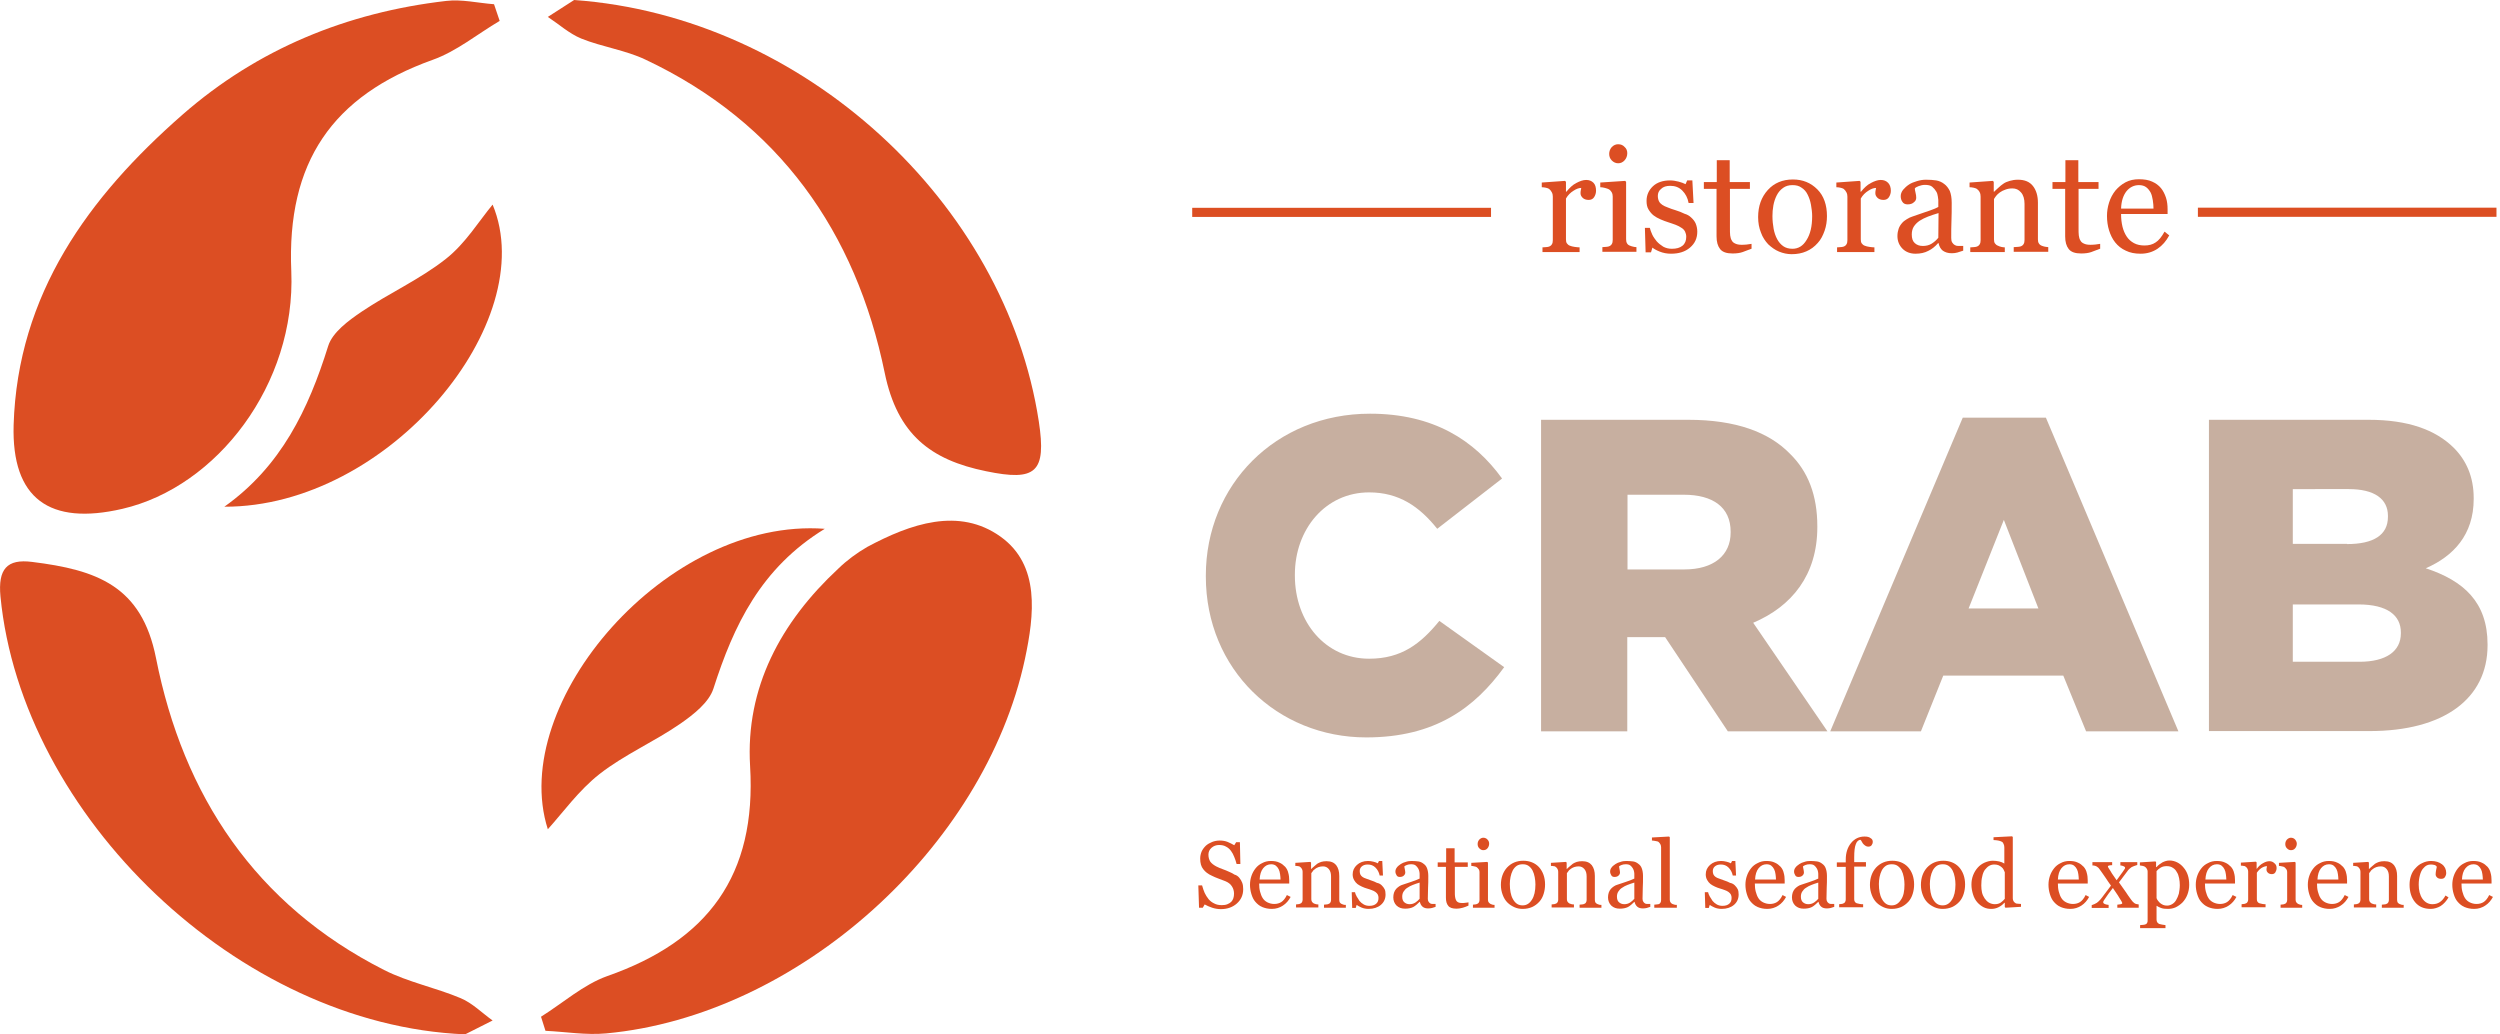 <svg xmlns="http://www.w3.org/2000/svg" xmlns:xlink="http://www.w3.org/1999/xlink" id="Livello_1" x="0px" y="0px" viewBox="0 0 1064.2 440.3" style="enable-background:new 0 0 1064.2 440.3;" xml:space="preserve"><style type="text/css">	.st0{fill:#DC4E23;}	.st1{enable-background:new    ;}	.st2{fill:#C7AFA0;}	.st3{fill:none;stroke:#DC4E22;stroke-width:3.88;stroke-miterlimit:10;}	.st4{fill:#DC4E22;}</style><path class="st0" d="M212.7,8.9c-9.5,5.6-18.4,13-28.6,16.6c-42.6,15.3-62.1,43.5-60.1,90c2,48-31.6,91.8-71.9,101.1  c-31,7.2-47.2-4.3-46.3-35.7c1.7-55.7,31.9-97.1,71.9-132.1c32-28,70-43.5,112.2-48.4c6.7-0.8,13.6,0.9,20.4,1.4L212.7,8.9z"></path><path class="st0" d="M230.3,432.8c9.4-5.9,18.1-13.7,28.2-17.3c42.8-15,63.6-42.8,60.8-89.4c-2-33.4,13.1-61.3,37.5-84  c3.7-3.6,7.9-6.7,12.4-9.3c18.3-9.8,39-17.1,56.8-4.3c16.8,12.1,14.3,33.2,10.3,52c-17.3,80.6-96.9,151.9-178.3,159.4  c-8.5,0.8-17.2-0.7-25.8-1.1L230.3,432.8z"></path><path class="st0" d="M244.4,0C342.2,7,428,86.4,442.2,179.4c3.3,21.7-1.2,25.6-22.4,21.2c-23.6-4.8-37.8-15.6-43.2-41.9  c-12.3-59.9-45-106.5-101.8-133.3c-8.6-4.1-18.5-5.4-27.4-9c-5.1-2.1-9.5-6.1-14.2-9.2L244.4,0z"></path><path class="st0" d="M198,440.3c-96.7-4-188.8-93.2-197.8-186.4c-1.1-11.6,2.7-16.1,13.5-14.7c27.4,3.4,46.6,10.1,52.7,40.9  c11.6,58.6,42.3,105,97.1,132.8c10.2,5.2,21.9,7.5,32.6,12c5,2.1,9.1,6.3,13.6,9.5L198,440.3z"></path><path class="st0" d="M351.1,225.1c-27.3,16.7-38.8,41.2-47.4,68c-1.9,5.9-8.4,11-14,14.9c-11.1,7.7-23.9,13.2-34.5,21.5  c-8.8,6.9-15.6,16.4-22,23.5C216,299.2,283.8,220.1,351.1,225.1z"></path><path class="st0" d="M95.5,215.7c24.2-17.2,35.8-41.5,44.2-68.4c1.8-5.8,8.6-10.8,14.2-14.6c11.7-7.9,24.9-13.8,35.9-22.5  c8.4-6.6,14.2-16.3,19.9-23.1C230.5,137,165.4,215.9,95.5,215.7z"></path><g class="st1">	<path class="st0" d="M527.5,373.6c0.6,0.7,1,1.4,1.3,2.2s0.4,1.7,0.4,2.7c0,2.5-0.9,4.5-2.7,6.1c-1.8,1.6-4.1,2.4-6.8,2.4   c-1.2,0-2.5-0.2-3.7-0.6s-2.3-0.9-3.2-1.4l-0.8,1.4h-1.6l-0.3-9.5h1.6c0.3,1.2,0.7,2.2,1.1,3.2c0.4,0.9,1,1.8,1.7,2.7   c0.7,0.8,1.5,1.4,2.4,1.8c0.9,0.5,2,0.7,3.2,0.7c0.9,0,1.7-0.1,2.4-0.4s1.2-0.6,1.6-1c0.4-0.4,0.7-0.9,0.9-1.5   c0.2-0.6,0.3-1.3,0.3-2c0-1.1-0.3-2.2-0.9-3.1c-0.6-1-1.6-1.7-2.8-2.2c-0.9-0.3-1.8-0.7-2.9-1.1c-1.1-0.4-2-0.8-2.8-1.2   c-1.6-0.7-2.8-1.6-3.7-2.8c-0.9-1.1-1.3-2.6-1.3-4.5c0-1.1,0.2-2,0.6-3c0.4-0.9,1-1.7,1.8-2.5c0.8-0.7,1.7-1.2,2.7-1.6   c1-0.4,2.1-0.6,3.2-0.6c1.3,0,2.4,0.2,3.4,0.6c1,0.4,1.9,0.9,2.8,1.4l0.8-1.3h1.6l0.2,9.3h-1.6c-0.3-1.1-0.6-2.1-1-3   c-0.4-1-0.8-1.8-1.4-2.6c-0.6-0.8-1.3-1.4-2.1-1.8c-0.8-0.5-1.8-0.7-3-0.7c-1.2,0-2.3,0.4-3.2,1.2c-0.9,0.8-1.3,1.8-1.3,2.9   c0,1.2,0.3,2.2,0.8,3c0.6,0.8,1.4,1.4,2.5,2c1,0.5,1.9,0.9,2.8,1.2c0.9,0.3,1.8,0.7,2.7,1.1c0.8,0.3,1.5,0.7,2.3,1.2   C526.3,372.5,527,373,527.5,373.6z"></path>	<path class="st0" d="M549.4,381.8c-0.8,1.5-1.9,2.8-3.3,3.7c-1.4,0.9-2.9,1.4-4.7,1.4c-1.6,0-2.9-0.3-4.1-0.8s-2.1-1.3-2.9-2.2   c-0.8-0.9-1.3-2-1.7-3.3c-0.4-1.3-0.6-2.6-0.6-4c0-1.3,0.2-2.5,0.6-3.7c0.4-1.2,1-2.3,1.8-3.3c0.7-0.9,1.7-1.7,2.8-2.2   c1.1-0.6,2.3-0.9,3.7-0.9c1.4,0,2.6,0.2,3.6,0.7c1,0.4,1.8,1.1,2.5,1.8c0.6,0.7,1.1,1.6,1.3,2.6c0.3,1,0.4,2.1,0.4,3.2v1.3h-12.8   c0,1.3,0.1,2.4,0.4,3.5s0.6,1.9,1.1,2.7c0.5,0.8,1.2,1.4,2,1.8s1.8,0.7,2.9,0.7c1.2,0,2.2-0.3,3-0.8c0.8-0.5,1.7-1.5,2.4-3   L549.4,381.8z M545.1,374.4c0-0.7-0.1-1.5-0.2-2.3c-0.1-0.8-0.3-1.5-0.6-2.1c-0.3-0.6-0.7-1.1-1.2-1.5c-0.5-0.4-1.2-0.6-2-0.6   c-1.4,0-2.5,0.6-3.4,1.7s-1.4,2.7-1.5,4.8H545.1z"></path>	<path class="st0" d="M573.1,386.4h-9.5v-1.3c0.3,0,0.6-0.1,1-0.1s0.7-0.1,0.9-0.2c0.4-0.1,0.6-0.3,0.8-0.6c0.2-0.3,0.3-0.7,0.3-1.1   v-10c0-1.4-0.3-2.4-1-3.2c-0.6-0.7-1.4-1.1-2.4-1.1c-0.7,0-1.3,0.1-1.9,0.3c-0.6,0.2-1.1,0.5-1.5,0.8c-0.4,0.3-0.8,0.6-1,1   c-0.3,0.3-0.4,0.6-0.6,0.8v11.1c0,0.4,0.1,0.8,0.3,1.1s0.5,0.5,0.8,0.7c0.3,0.1,0.6,0.2,0.9,0.3c0.3,0.1,0.7,0.1,1,0.1v1.3h-9.5   v-1.3c0.3,0,0.6-0.1,0.9-0.1c0.3,0,0.6-0.1,0.8-0.2c0.4-0.1,0.6-0.3,0.8-0.6c0.2-0.3,0.3-0.7,0.3-1.1v-11.9c0-0.4-0.1-0.9-0.3-1.2   c-0.2-0.4-0.5-0.7-0.8-0.9c-0.2-0.2-0.5-0.3-0.9-0.3c-0.3-0.1-0.7-0.1-1.1-0.1v-1.3l6.4-0.4l0.3,0.3v2.7h0.1   c0.3-0.3,0.7-0.7,1.2-1.1c0.5-0.4,0.9-0.8,1.3-1.1c0.5-0.3,1.1-0.6,1.7-0.8c0.7-0.2,1.4-0.3,2.3-0.3c1.9,0,3.2,0.6,4.1,1.7   c0.9,1.2,1.3,2.7,1.3,4.6v10.1c0,0.5,0.1,0.8,0.2,1.1c0.2,0.3,0.4,0.5,0.8,0.7c0.3,0.1,0.6,0.2,0.8,0.3c0.2,0.1,0.5,0.1,1,0.1   V386.4z"></path>	<path class="st0" d="M588.2,376.9c0.5,0.5,0.9,1,1.2,1.6s0.4,1.4,0.4,2.3c0,1.8-0.7,3.3-2,4.4s-3.1,1.7-5.2,1.7   c-1.1,0-2.2-0.2-3.1-0.6c-0.9-0.4-1.6-0.8-2-1.1l-0.4,1.3h-1.5l-0.2-6.7h1.4c0.1,0.5,0.3,1.1,0.7,1.8s0.8,1.3,1.2,1.9   c0.5,0.6,1.1,1.1,1.8,1.5c0.7,0.4,1.5,0.6,2.4,0.6c1.3,0,2.2-0.3,2.9-0.9s1-1.4,1-2.5c0-0.5-0.1-1-0.3-1.4c-0.2-0.4-0.5-0.7-1-1.1   c-0.4-0.3-1-0.6-1.6-0.8c-0.6-0.2-1.3-0.5-2.1-0.7c-0.6-0.2-1.3-0.4-2.1-0.8s-1.4-0.7-1.9-1.1c-0.6-0.5-1-1-1.4-1.7   c-0.4-0.7-0.6-1.5-0.6-2.4c0-1.6,0.6-2.9,1.8-4s2.8-1.7,4.7-1.7c0.8,0,1.5,0.1,2.3,0.3s1.4,0.4,1.9,0.7l0.5-1h1.4l0.3,6.2h-1.4   c-0.3-1.4-0.9-2.5-1.8-3.4c-0.9-0.9-2-1.3-3.3-1.3c-1.1,0-1.9,0.3-2.5,0.8c-0.6,0.5-0.9,1.2-0.9,2c0,0.6,0.1,1.1,0.3,1.5   s0.5,0.7,0.9,1c0.4,0.3,0.9,0.5,1.5,0.7c0.6,0.2,1.3,0.5,2.2,0.8c0.9,0.3,1.7,0.6,2.4,1C587.1,376,587.7,376.4,588.2,376.9z"></path>	<path class="st0" d="M611.2,386c-0.6,0.2-1.2,0.4-1.6,0.5s-1,0.2-1.6,0.2c-1,0-1.8-0.2-2.4-0.7c-0.6-0.5-1-1.2-1.2-2.1h-0.1   c-0.9,0.9-1.8,1.7-2.7,2.2c-1,0.5-2.2,0.7-3.5,0.7c-1.5,0-2.6-0.4-3.6-1.3c-0.9-0.9-1.4-2.1-1.4-3.5c0-0.7,0.1-1.4,0.3-2   c0.2-0.6,0.5-1.1,0.9-1.6c0.3-0.4,0.8-0.7,1.3-1.1c0.5-0.3,1-0.6,1.5-0.7c0.6-0.2,1.8-0.6,3.6-1.2s3-1.1,3.6-1.4v-1.9   c0-0.2,0-0.5-0.1-1c-0.1-0.5-0.2-0.9-0.5-1.4c-0.3-0.5-0.6-0.9-1.1-1.3c-0.5-0.4-1.2-0.5-2-0.5c-0.6,0-1.2,0.1-1.7,0.3   c-0.5,0.2-0.9,0.4-1.1,0.6c0,0.3,0.1,0.6,0.2,1.2c0.1,0.5,0.2,1,0.2,1.4c0,0.5-0.2,0.9-0.6,1.3s-1,0.6-1.7,0.6   c-0.7,0-1.1-0.2-1.4-0.7s-0.5-1-0.5-1.6c0-0.6,0.2-1.2,0.6-1.7c0.4-0.6,1-1,1.7-1.5c0.6-0.4,1.3-0.7,2.1-0.9   c0.8-0.3,1.7-0.4,2.5-0.4c1.1,0,2.1,0.1,2.9,0.2s1.6,0.5,2.2,1c0.7,0.5,1.2,1.1,1.5,2c0.3,0.8,0.5,1.9,0.5,3.2c0,1.9,0,3.5-0.1,5   c0,1.4-0.1,3-0.1,4.7c0,0.5,0.1,0.9,0.3,1.2c0.2,0.3,0.4,0.6,0.8,0.8c0.2,0.1,0.5,0.2,0.9,0.2c0.4,0,0.9,0,1.3,0V386z M604.3,375.7   c-1.1,0.3-2.1,0.7-2.9,1c-0.8,0.3-1.6,0.7-2.3,1.2c-0.7,0.4-1.2,1-1.6,1.6c-0.4,0.6-0.6,1.3-0.6,2.2c0,1.1,0.3,1.9,0.9,2.4   c0.6,0.5,1.3,0.8,2.2,0.8c0.9,0,1.7-0.2,2.5-0.7c0.7-0.5,1.3-1,1.8-1.6L604.3,375.7z"></path>	<path class="st0" d="M625.1,385.5c-0.9,0.4-1.7,0.7-2.4,0.9s-1.7,0.4-2.8,0.4c-1.6,0-2.8-0.4-3.4-1.2c-0.7-0.8-1-2-1-3.5V369h-3.5   v-1.9h3.6v-6h3.6v6h5.6v1.9h-5.5v10.8c0,0.8,0,1.5,0.1,2c0.1,0.5,0.2,1,0.4,1.4c0.2,0.4,0.5,0.7,0.9,0.9s1,0.3,1.7,0.3   c0.3,0,0.8,0,1.4-0.1c0.6-0.1,1.1-0.1,1.3-0.2V385.5z"></path>	<path class="st0" d="M636.4,386.4H627v-1.3c0.3,0,0.6-0.1,0.9-0.1c0.3,0,0.6-0.1,0.8-0.2c0.4-0.1,0.6-0.3,0.8-0.6   c0.2-0.3,0.3-0.7,0.3-1.1v-11.9c0-0.4-0.1-0.8-0.3-1.1c-0.2-0.3-0.5-0.6-0.8-0.9c-0.2-0.2-0.6-0.3-1.1-0.4   c-0.5-0.1-0.9-0.2-1.3-0.2v-1.3l6.8-0.4l0.3,0.3v15.8c0,0.5,0.1,0.8,0.3,1.1c0.2,0.3,0.5,0.5,0.8,0.7c0.3,0.1,0.6,0.2,0.8,0.3   c0.3,0.1,0.6,0.1,0.9,0.1V386.4z M633.9,359.1c0,0.7-0.2,1.4-0.7,2c-0.5,0.6-1.1,0.8-1.8,0.8c-0.7,0-1.2-0.3-1.7-0.8   s-0.7-1.1-0.7-1.8c0-0.7,0.2-1.3,0.7-1.9c0.5-0.5,1.1-0.8,1.7-0.8c0.7,0,1.4,0.3,1.8,0.8C633.7,357.9,633.9,358.5,633.9,359.1z"></path>	<path class="st0" d="M657.7,376.5c0,1.4-0.2,2.7-0.6,4c-0.4,1.3-1,2.4-1.8,3.3c-0.9,1-2,1.8-3.1,2.3c-1.2,0.5-2.5,0.8-4,0.8   c-1.2,0-2.4-0.2-3.5-0.7c-1.1-0.5-2.1-1.1-3-2c-0.9-0.9-1.5-1.9-2-3.2s-0.8-2.7-0.8-4.3c0-3,0.9-5.5,2.6-7.4   c1.8-1.9,4.1-2.9,6.9-2.9c2.7,0,5,0.9,6.7,2.7C656.8,371,657.7,373.5,657.7,376.5z M653.6,376.5c0-1-0.1-2-0.3-3.1   c-0.2-1.1-0.5-2-0.9-2.8c-0.4-0.8-1-1.5-1.7-2c-0.7-0.5-1.5-0.7-2.5-0.7c-1,0-1.9,0.2-2.6,0.7c-0.7,0.5-1.3,1.2-1.7,2   c-0.4,0.8-0.7,1.7-0.9,2.7c-0.2,1-0.3,2-0.3,3c0,1.3,0.1,2.4,0.3,3.5s0.5,2,1,2.9s1,1.5,1.7,2c0.7,0.5,1.5,0.7,2.5,0.7   c1.6,0,2.9-0.8,3.9-2.4C653.1,381.5,653.6,379.3,653.6,376.5z"></path>	<path class="st0" d="M681.9,386.4h-9.5v-1.3c0.3,0,0.6-0.1,1-0.1s0.7-0.1,0.9-0.2c0.4-0.1,0.6-0.3,0.8-0.6c0.2-0.3,0.3-0.7,0.3-1.1   v-10c0-1.4-0.3-2.4-1-3.2c-0.6-0.7-1.4-1.1-2.4-1.1c-0.7,0-1.3,0.1-1.9,0.3c-0.6,0.2-1.1,0.5-1.5,0.8c-0.4,0.3-0.8,0.6-1,1   c-0.3,0.3-0.4,0.6-0.6,0.8v11.1c0,0.4,0.1,0.8,0.3,1.1s0.5,0.5,0.8,0.7c0.3,0.1,0.6,0.2,0.9,0.3c0.3,0.1,0.7,0.1,1,0.1v1.3h-9.5   v-1.3c0.3,0,0.6-0.1,0.9-0.1c0.3,0,0.6-0.1,0.8-0.2c0.4-0.1,0.6-0.3,0.8-0.6c0.2-0.3,0.3-0.7,0.3-1.1v-11.9c0-0.4-0.1-0.9-0.3-1.2   c-0.2-0.4-0.5-0.7-0.8-0.9c-0.2-0.2-0.5-0.3-0.9-0.3c-0.3-0.1-0.7-0.1-1.1-0.1v-1.3l6.4-0.4l0.3,0.3v2.7h0.1   c0.3-0.3,0.7-0.7,1.2-1.1c0.5-0.4,0.9-0.8,1.3-1.1c0.5-0.3,1.1-0.6,1.7-0.8c0.7-0.2,1.4-0.3,2.3-0.3c1.9,0,3.2,0.6,4.1,1.7   c0.9,1.2,1.3,2.7,1.3,4.6v10.1c0,0.5,0.1,0.8,0.2,1.1c0.2,0.3,0.4,0.5,0.8,0.7c0.3,0.1,0.6,0.2,0.8,0.3c0.2,0.1,0.5,0.1,1,0.1   V386.4z"></path>	<path class="st0" d="M702.6,386c-0.6,0.2-1.2,0.4-1.6,0.5s-1,0.2-1.6,0.2c-1,0-1.8-0.2-2.4-0.7c-0.6-0.5-1-1.2-1.2-2.1h-0.1   c-0.9,0.9-1.8,1.7-2.7,2.2c-1,0.5-2.2,0.7-3.5,0.7c-1.5,0-2.6-0.4-3.6-1.3c-0.9-0.9-1.4-2.1-1.4-3.5c0-0.7,0.1-1.4,0.3-2   c0.2-0.6,0.5-1.1,0.9-1.6c0.3-0.4,0.8-0.7,1.3-1.1c0.5-0.3,1-0.6,1.5-0.7c0.6-0.2,1.8-0.6,3.6-1.2s3-1.1,3.6-1.4v-1.9   c0-0.2,0-0.5-0.1-1c-0.1-0.5-0.2-0.9-0.5-1.4c-0.3-0.5-0.6-0.9-1.1-1.3c-0.5-0.4-1.2-0.5-2-0.5c-0.6,0-1.2,0.1-1.7,0.3   c-0.5,0.2-0.9,0.4-1.1,0.6c0,0.3,0.1,0.6,0.2,1.2c0.1,0.5,0.2,1,0.2,1.4c0,0.5-0.2,0.9-0.6,1.3s-1,0.6-1.7,0.6   c-0.7,0-1.1-0.2-1.4-0.7s-0.5-1-0.5-1.6c0-0.6,0.2-1.2,0.6-1.7c0.4-0.6,1-1,1.7-1.5c0.6-0.4,1.3-0.7,2.1-0.9   c0.8-0.3,1.7-0.4,2.5-0.4c1.1,0,2.1,0.1,2.9,0.2s1.6,0.5,2.2,1c0.7,0.5,1.2,1.1,1.5,2c0.3,0.8,0.5,1.9,0.5,3.2c0,1.9,0,3.5-0.1,5   c0,1.4-0.1,3-0.1,4.7c0,0.5,0.1,0.9,0.3,1.2c0.2,0.3,0.4,0.6,0.8,0.8c0.2,0.1,0.5,0.2,0.9,0.2c0.4,0,0.9,0,1.3,0V386z M695.7,375.7   c-1.1,0.3-2.1,0.7-2.9,1c-0.8,0.3-1.6,0.7-2.3,1.2c-0.7,0.4-1.2,1-1.6,1.6c-0.4,0.6-0.6,1.3-0.6,2.2c0,1.1,0.3,1.9,0.9,2.4   c0.6,0.5,1.3,0.8,2.2,0.8c0.9,0,1.7-0.2,2.5-0.7c0.7-0.5,1.3-1,1.8-1.6L695.7,375.7z"></path>	<path class="st0" d="M713.6,386.4h-9.4v-1.3c0.3,0,0.6-0.1,1-0.1c0.3,0,0.6-0.1,0.8-0.1c0.4-0.1,0.6-0.3,0.8-0.6   c0.2-0.3,0.3-0.7,0.3-1.2v-22.4c0-0.5-0.1-0.9-0.3-1.3c-0.2-0.4-0.5-0.7-0.8-1c-0.2-0.2-0.7-0.3-1.3-0.4c-0.6-0.1-1.1-0.2-1.5-0.2   v-1.3l7.3-0.4l0.3,0.3v26.6c0,0.5,0.1,0.8,0.3,1.1s0.4,0.5,0.8,0.7c0.3,0.1,0.6,0.2,0.9,0.3c0.3,0.1,0.6,0.1,1,0.1V386.4z"></path>	<path class="st0" d="M738.5,376.9c0.5,0.5,0.9,1,1.2,1.6s0.4,1.4,0.4,2.3c0,1.8-0.7,3.3-2,4.4s-3.1,1.7-5.2,1.7   c-1.1,0-2.2-0.2-3.1-0.6c-0.9-0.4-1.6-0.8-2-1.1l-0.4,1.3h-1.5l-0.2-6.7h1.4c0.1,0.5,0.3,1.1,0.7,1.8s0.8,1.3,1.2,1.9   c0.5,0.6,1.1,1.1,1.8,1.5c0.7,0.4,1.5,0.6,2.4,0.6c1.3,0,2.2-0.3,2.9-0.9s1-1.4,1-2.5c0-0.5-0.1-1-0.3-1.4c-0.2-0.4-0.5-0.7-1-1.1   c-0.4-0.3-1-0.6-1.6-0.8c-0.6-0.2-1.3-0.5-2.1-0.7c-0.6-0.2-1.3-0.4-2.1-0.8s-1.4-0.7-1.9-1.1c-0.6-0.5-1-1-1.4-1.7   c-0.4-0.7-0.6-1.5-0.6-2.4c0-1.6,0.6-2.9,1.8-4s2.8-1.7,4.7-1.7c0.8,0,1.5,0.1,2.3,0.3s1.4,0.4,1.9,0.7l0.5-1h1.4l0.3,6.2h-1.4   c-0.3-1.4-0.9-2.5-1.8-3.4c-0.9-0.9-2-1.3-3.3-1.3c-1.1,0-1.9,0.3-2.5,0.8c-0.6,0.5-0.9,1.2-0.9,2c0,0.6,0.1,1.1,0.3,1.5   s0.5,0.7,0.9,1c0.4,0.3,0.9,0.5,1.5,0.7c0.6,0.2,1.3,0.5,2.2,0.8c0.9,0.3,1.7,0.6,2.4,1C737.4,376,738,376.4,738.5,376.9z"></path>	<path class="st0" d="M760.3,381.8c-0.8,1.5-1.9,2.8-3.3,3.7c-1.4,0.9-2.9,1.4-4.7,1.4c-1.6,0-2.9-0.3-4.1-0.8s-2.1-1.3-2.9-2.2   c-0.8-0.9-1.3-2-1.7-3.3c-0.4-1.3-0.6-2.6-0.6-4c0-1.3,0.2-2.5,0.6-3.7c0.4-1.2,1-2.3,1.8-3.3c0.7-0.9,1.7-1.7,2.8-2.2   c1.1-0.6,2.3-0.9,3.7-0.9c1.4,0,2.6,0.2,3.6,0.7c1,0.4,1.8,1.1,2.5,1.8c0.6,0.7,1.1,1.6,1.3,2.6c0.3,1,0.4,2.1,0.4,3.2v1.3H747   c0,1.3,0.1,2.4,0.4,3.5s0.6,1.9,1.1,2.7c0.5,0.8,1.2,1.4,2,1.8s1.8,0.7,2.9,0.7c1.2,0,2.2-0.3,3-0.8c0.8-0.5,1.7-1.5,2.4-3   L760.3,381.8z M756,374.4c0-0.7-0.1-1.5-0.2-2.3c-0.1-0.8-0.3-1.5-0.6-2.1c-0.3-0.6-0.7-1.1-1.2-1.5c-0.5-0.4-1.2-0.6-2-0.6   c-1.4,0-2.5,0.6-3.4,1.7s-1.4,2.7-1.5,4.8H756z"></path>	<path class="st0" d="M780.9,386c-0.6,0.2-1.2,0.4-1.6,0.5s-1,0.2-1.6,0.2c-1,0-1.8-0.2-2.4-0.7c-0.6-0.5-1-1.2-1.2-2.1H774   c-0.9,0.9-1.8,1.7-2.7,2.2c-1,0.5-2.2,0.7-3.5,0.7c-1.5,0-2.6-0.4-3.6-1.3c-0.9-0.9-1.4-2.1-1.4-3.5c0-0.7,0.1-1.4,0.3-2   c0.2-0.6,0.5-1.1,0.9-1.6c0.3-0.4,0.8-0.7,1.3-1.1c0.5-0.3,1-0.6,1.5-0.7c0.6-0.2,1.8-0.6,3.6-1.2s3-1.1,3.6-1.4v-1.9   c0-0.2,0-0.5-0.1-1c-0.1-0.5-0.2-0.9-0.5-1.4c-0.3-0.5-0.6-0.9-1.1-1.3c-0.5-0.4-1.2-0.5-2-0.5c-0.6,0-1.2,0.1-1.7,0.3   c-0.5,0.2-0.9,0.4-1.1,0.6c0,0.3,0.1,0.6,0.2,1.2c0.1,0.5,0.2,1,0.2,1.4c0,0.5-0.2,0.9-0.6,1.3s-1,0.6-1.7,0.6   c-0.7,0-1.1-0.2-1.4-0.7s-0.5-1-0.5-1.6c0-0.6,0.2-1.2,0.6-1.7c0.4-0.6,1-1,1.7-1.5c0.6-0.4,1.3-0.7,2.1-0.9   c0.8-0.3,1.7-0.4,2.5-0.4c1.1,0,2.1,0.1,2.9,0.2s1.6,0.5,2.2,1c0.7,0.5,1.2,1.1,1.5,2c0.3,0.8,0.5,1.9,0.5,3.2c0,1.9,0,3.5-0.1,5   c0,1.4-0.1,3-0.1,4.7c0,0.5,0.1,0.9,0.3,1.2c0.2,0.3,0.4,0.6,0.8,0.8c0.2,0.1,0.5,0.2,0.9,0.2c0.4,0,0.9,0,1.3,0V386z M774,375.7   c-1.1,0.3-2.1,0.7-2.9,1c-0.8,0.3-1.6,0.7-2.3,1.2c-0.7,0.4-1.2,1-1.6,1.6c-0.4,0.6-0.6,1.3-0.6,2.2c0,1.1,0.3,1.9,0.9,2.4   c0.6,0.5,1.3,0.8,2.2,0.8c0.9,0,1.7-0.2,2.5-0.7c0.7-0.5,1.3-1,1.8-1.6L774,375.7z"></path>	<path class="st0" d="M797.2,358.3c0,0.6-0.2,1.1-0.5,1.5c-0.3,0.4-0.8,0.6-1.4,0.6c-0.4,0-0.8-0.1-1.1-0.3   c-0.3-0.2-0.6-0.4-0.9-0.7c-0.3-0.3-0.5-0.6-0.7-1c-0.2-0.4-0.4-0.7-0.6-0.9c-0.9,0-1.6,0.7-2,1.8c-0.5,1.2-0.7,3.1-0.7,5.7v2h5   v1.9h-5v13.9c0,0.5,0.1,0.8,0.3,1.1s0.5,0.5,0.8,0.6c0.3,0.1,0.7,0.2,1.3,0.3c0.5,0.1,1,0.1,1.4,0.1v1.3h-10.2v-1.3   c0.3,0,0.6-0.1,0.9-0.1c0.3,0,0.6-0.1,0.8-0.2c0.4-0.1,0.6-0.3,0.8-0.6c0.2-0.3,0.3-0.7,0.3-1.1V369h-3.8v-1.9h3.8v-1.2   c0-2.9,0.8-5.3,2.3-7.1c1.5-1.8,3.4-2.7,5.7-2.7c1.2,0,2,0.2,2.6,0.7C796.9,357.1,797.2,357.7,797.2,358.3z"></path>	<path class="st0" d="M814.8,376.5c0,1.4-0.2,2.7-0.6,4c-0.4,1.3-1,2.4-1.8,3.3c-0.9,1-2,1.8-3.1,2.3c-1.2,0.5-2.5,0.8-4,0.8   c-1.2,0-2.4-0.2-3.5-0.7c-1.1-0.5-2.1-1.1-3-2c-0.9-0.9-1.5-1.9-2-3.2s-0.8-2.7-0.8-4.3c0-3,0.9-5.5,2.6-7.4   c1.8-1.9,4.1-2.9,6.9-2.9c2.7,0,5,0.9,6.7,2.7C813.9,371,814.8,373.5,814.8,376.5z M810.7,376.5c0-1-0.1-2-0.3-3.1   c-0.2-1.1-0.5-2-0.9-2.8c-0.4-0.8-1-1.5-1.7-2c-0.7-0.5-1.5-0.7-2.5-0.7c-1,0-1.9,0.2-2.6,0.7c-0.7,0.5-1.3,1.2-1.7,2   c-0.4,0.8-0.7,1.7-0.9,2.7c-0.2,1-0.3,2-0.3,3c0,1.3,0.1,2.4,0.3,3.5s0.5,2,1,2.9s1,1.5,1.7,2c0.7,0.5,1.5,0.7,2.5,0.7   c1.6,0,2.9-0.8,3.9-2.4C810.3,381.5,810.7,379.3,810.7,376.5z"></path>	<path class="st0" d="M836.5,376.5c0,1.4-0.2,2.7-0.6,4c-0.4,1.3-1,2.4-1.8,3.3c-0.9,1-2,1.8-3.1,2.3c-1.2,0.5-2.5,0.8-4,0.8   c-1.2,0-2.4-0.2-3.5-0.7c-1.1-0.5-2.1-1.1-3-2c-0.9-0.9-1.5-1.9-2-3.2s-0.8-2.7-0.8-4.3c0-3,0.9-5.5,2.6-7.4   c1.8-1.9,4.1-2.9,6.9-2.9c2.7,0,5,0.9,6.7,2.7C835.6,371,836.5,373.5,836.5,376.5z M832.4,376.5c0-1-0.1-2-0.3-3.1   c-0.2-1.1-0.5-2-0.9-2.8c-0.4-0.8-1-1.5-1.7-2c-0.7-0.5-1.5-0.7-2.5-0.7c-1,0-1.9,0.2-2.6,0.7c-0.7,0.5-1.3,1.2-1.7,2   c-0.4,0.8-0.7,1.7-0.9,2.7c-0.2,1-0.3,2-0.3,3c0,1.3,0.1,2.4,0.3,3.5s0.5,2,1,2.9s1,1.5,1.7,2c0.7,0.5,1.5,0.7,2.5,0.7   c1.6,0,2.9-0.8,3.9-2.4C831.9,381.5,832.4,379.3,832.4,376.5z"></path>	<path class="st0" d="M860.5,386l-6.8,0.4l-0.3-0.3v-1.8l-0.2,0c-0.7,0.8-1.5,1.4-2.5,1.9s-2,0.7-3.1,0.7c-1.1,0-2.2-0.2-3.2-0.7   s-1.9-1.2-2.7-2.1c-0.8-0.9-1.4-2-1.8-3.3s-0.7-2.7-0.7-4.2c0-1.4,0.2-2.7,0.7-4c0.5-1.3,1.2-2.4,2-3.3c0.8-0.9,1.8-1.6,2.9-2.1   c1.2-0.5,2.3-0.8,3.5-0.8c0.9,0,1.8,0.1,2.7,0.3c0.9,0.2,1.6,0.5,2.2,0.9v-6.8c0-0.6-0.1-1.1-0.3-1.5c-0.2-0.5-0.4-0.8-0.8-1   c-0.4-0.2-0.9-0.4-1.5-0.5c-0.6-0.1-1.3-0.2-2-0.2v-1.2l7.9-0.4l0.3,0.3v26.1c0,0.5,0.1,0.8,0.3,1.2c0.2,0.3,0.4,0.6,0.8,0.8   c0.2,0.2,0.6,0.3,1.1,0.3s0.9,0.1,1.3,0.1V386z M853.4,382.6v-11.3c-0.1-0.3-0.3-0.7-0.5-1.1c-0.2-0.4-0.5-0.8-0.9-1.1   c-0.4-0.3-0.8-0.6-1.3-0.8s-1.1-0.3-1.8-0.3c-0.8,0-1.5,0.2-2.2,0.6s-1.2,1-1.8,1.7c-0.5,0.7-0.9,1.7-1.1,2.8   c-0.3,1.1-0.4,2.4-0.4,3.8c0,1.1,0.1,2.1,0.3,3c0.2,0.9,0.6,1.7,1.1,2.5c0.5,0.7,1,1.3,1.8,1.8c0.7,0.4,1.6,0.7,2.5,0.7   c1,0,1.9-0.2,2.6-0.7S852.9,383.2,853.4,382.6z"></path>	<path class="st0" d="M889.3,381.8c-0.8,1.5-1.9,2.8-3.3,3.7c-1.4,0.9-2.9,1.4-4.7,1.4c-1.6,0-2.9-0.3-4.1-0.8s-2.1-1.3-2.9-2.2   c-0.8-0.9-1.3-2-1.7-3.3c-0.4-1.3-0.6-2.6-0.6-4c0-1.3,0.2-2.5,0.6-3.7c0.4-1.2,1-2.3,1.8-3.3c0.7-0.9,1.7-1.7,2.8-2.2   c1.1-0.6,2.3-0.9,3.7-0.9c1.4,0,2.6,0.2,3.6,0.7c1,0.4,1.8,1.1,2.5,1.8c0.6,0.7,1.1,1.6,1.3,2.6c0.3,1,0.4,2.1,0.4,3.2v1.3H876   c0,1.3,0.1,2.4,0.4,3.5s0.6,1.9,1.1,2.7c0.5,0.8,1.2,1.4,2,1.8s1.8,0.7,2.9,0.7c1.2,0,2.2-0.3,3-0.8c0.8-0.5,1.7-1.5,2.4-3   L889.3,381.8z M884.9,374.4c0-0.7-0.1-1.5-0.2-2.3c-0.1-0.8-0.3-1.5-0.6-2.1c-0.3-0.6-0.7-1.1-1.2-1.5c-0.5-0.4-1.2-0.6-2-0.6   c-1.4,0-2.5,0.6-3.4,1.7s-1.4,2.7-1.5,4.8H884.9z"></path>	<path class="st0" d="M910.2,386.4h-8.9v-1.3c0.6-0.1,1.1-0.1,1.5-0.2c0.4-0.1,0.6-0.2,0.6-0.5c0-0.1-0.1-0.3-0.2-0.5   s-0.3-0.5-0.4-0.7c-0.3-0.5-0.8-1.2-1.3-2.1c-0.6-0.9-1.3-1.9-2.1-3.1c-0.7,0.9-1.3,1.7-1.9,2.5s-1.2,1.7-1.8,2.6   c-0.1,0.1-0.2,0.3-0.3,0.5c-0.1,0.2-0.1,0.4-0.1,0.5c0,0.3,0.2,0.5,0.6,0.7c0.4,0.2,0.9,0.3,1.7,0.4v1.3h-7.2v-1.2   c0.9-0.3,1.6-0.6,2.2-1c0.5-0.4,1-0.8,1.5-1.4c0.4-0.5,1-1.2,1.7-2.2c0.7-0.9,1.7-2.2,2.8-3.7c-0.7-1-1.5-2.1-2.4-3.5   s-1.8-2.5-2.4-3.4c-0.3-0.5-0.7-0.9-1.2-1.2s-1.1-0.5-1.9-0.5V367h8.4v1.3c-0.4,0-0.8,0-1.2,0.1c-0.4,0.1-0.6,0.2-0.6,0.4   c0,0.1,0,0.2,0.1,0.4c0.1,0.1,0.2,0.3,0.3,0.5c0.3,0.4,0.7,1.1,1.3,2.1c0.6,0.9,1.3,1.9,2,2.9c0.5-0.6,1-1.4,1.6-2.2   s1.2-1.6,1.7-2.4c0.1-0.1,0.1-0.2,0.2-0.3c0.1-0.1,0.1-0.3,0.1-0.4c0-0.3-0.2-0.5-0.7-0.7s-0.9-0.3-1.3-0.3V367h7.2v1.2   c-1,0.3-1.8,0.6-2.4,0.9c-0.6,0.4-1,0.8-1.4,1.2c-0.4,0.5-0.9,1.2-1.5,2c-0.6,0.8-1.4,1.9-2.5,3.3c1.2,1.7,2.2,3.1,2.9,4.1   c0.7,1.1,1.5,2.2,2.3,3.3c0.4,0.6,0.8,1,1.3,1.4s1.1,0.5,1.9,0.6V386.4z"></path>	<path class="st0" d="M929.5,369.3c0.8,0.9,1.4,2,1.8,3.2s0.6,2.6,0.6,4.2c0,1.5-0.3,2.9-0.8,4.2s-1.2,2.3-2,3.2   c-0.9,0.9-1.9,1.6-2.9,2.1c-1.1,0.5-2.2,0.7-3.4,0.7c-1.2,0-2.1-0.1-2.9-0.4s-1.4-0.6-1.8-0.9H918v5.8c0,0.5,0.1,0.9,0.3,1.2   c0.2,0.3,0.5,0.5,0.8,0.7c0.3,0.1,0.8,0.2,1.3,0.3c0.6,0.1,1.1,0.2,1.4,0.2v1.3h-10.8v-1.3c0.4,0,0.8-0.1,1.2-0.1   c0.4,0,0.7-0.1,1-0.2c0.4-0.1,0.7-0.4,0.8-0.7c0.2-0.3,0.2-0.7,0.2-1.2v-20.6c0-0.4-0.1-0.8-0.3-1.1c-0.2-0.4-0.5-0.7-0.8-0.9   c-0.2-0.2-0.6-0.3-1-0.4c-0.4-0.1-0.8-0.1-1.2-0.2v-1.3l6.6-0.4l0.3,0.2v2.2l0.2,0c0.7-0.8,1.5-1.4,2.5-2c1-0.5,2-0.8,3-0.8   c1.2,0,2.3,0.3,3.3,0.8S928.8,368.4,929.5,369.3z M926.3,383.2c0.5-0.8,0.9-1.8,1.2-2.8c0.2-1.1,0.4-2.3,0.4-3.6c0-1-0.1-2-0.3-3   c-0.2-1-0.5-1.9-1-2.6c-0.4-0.8-1-1.4-1.7-1.8c-0.7-0.5-1.6-0.7-2.6-0.7c-1,0-1.8,0.2-2.5,0.6c-0.7,0.4-1.3,0.9-1.8,1.5v11.5   c0.1,0.4,0.3,0.7,0.6,1.1c0.3,0.4,0.6,0.7,0.9,1c0.4,0.3,0.8,0.6,1.3,0.8c0.5,0.2,1,0.3,1.7,0.3c0.7,0,1.4-0.2,2.1-0.6   C925.3,384.5,925.9,383.9,926.3,383.2z"></path>	<path class="st0" d="M952,381.8c-0.8,1.5-1.9,2.8-3.3,3.7c-1.4,0.9-2.9,1.4-4.7,1.4c-1.6,0-2.9-0.3-4.1-0.8s-2.1-1.3-2.9-2.2   c-0.8-0.9-1.3-2-1.7-3.3c-0.4-1.3-0.6-2.6-0.6-4c0-1.3,0.2-2.5,0.6-3.7c0.4-1.2,1-2.3,1.8-3.3c0.7-0.9,1.7-1.7,2.8-2.2   c1.1-0.6,2.3-0.9,3.7-0.9c1.4,0,2.6,0.2,3.6,0.7c1,0.4,1.8,1.1,2.5,1.8c0.6,0.7,1.1,1.6,1.3,2.6c0.3,1,0.4,2.1,0.4,3.2v1.3h-12.8   c0,1.3,0.1,2.4,0.4,3.5s0.6,1.9,1.1,2.7c0.5,0.8,1.2,1.4,2,1.8s1.8,0.7,2.9,0.7c1.2,0,2.2-0.3,3-0.8c0.8-0.5,1.7-1.5,2.4-3   L952,381.8z M947.7,374.4c0-0.7-0.1-1.5-0.2-2.3c-0.1-0.8-0.3-1.5-0.6-2.1c-0.3-0.6-0.7-1.1-1.2-1.5c-0.5-0.4-1.2-0.6-2-0.6   c-1.4,0-2.5,0.6-3.4,1.7s-1.4,2.7-1.5,4.8H947.7z"></path>	<path class="st0" d="M969.1,369.5c0,0.7-0.2,1.3-0.5,1.8s-0.8,0.8-1.5,0.8c-0.7,0-1.3-0.2-1.7-0.6c-0.4-0.4-0.6-0.8-0.6-1.3   c0-0.3,0-0.5,0.1-0.8c0-0.2,0.1-0.5,0.1-0.7c-0.6,0-1.3,0.2-2.2,0.7c-0.8,0.5-1.5,1.2-2.1,2.1v11.3c0,0.5,0.1,0.8,0.3,1.1   s0.5,0.5,0.8,0.6c0.3,0.1,0.7,0.2,1.3,0.3s1,0.1,1.3,0.1v1.3h-10.2v-1.3c0.3,0,0.6-0.1,0.9-0.1c0.3,0,0.6-0.1,0.8-0.2   c0.4-0.1,0.6-0.3,0.8-0.6c0.2-0.3,0.3-0.7,0.3-1.1v-11.9c0-0.4-0.1-0.8-0.3-1.2c-0.2-0.4-0.5-0.7-0.8-0.9c-0.2-0.2-0.5-0.3-0.9-0.3   c-0.3-0.1-0.7-0.1-1.1-0.1v-1.3l6.4-0.4l0.3,0.3v2.7h0.1c0.8-1.1,1.7-1.9,2.7-2.4c1-0.6,1.9-0.8,2.7-0.8s1.5,0.3,2,0.8   C968.8,367.9,969.1,368.6,969.1,369.5z"></path>	<path class="st0" d="M980.1,386.4h-9.3v-1.3c0.3,0,0.6-0.1,0.9-0.1c0.3,0,0.6-0.1,0.8-0.2c0.4-0.1,0.6-0.3,0.8-0.6   c0.2-0.3,0.3-0.7,0.3-1.1v-11.9c0-0.4-0.1-0.8-0.3-1.1c-0.2-0.3-0.5-0.6-0.8-0.9c-0.2-0.2-0.6-0.3-1.1-0.4   c-0.5-0.1-0.9-0.2-1.3-0.2v-1.3l6.8-0.4l0.3,0.3v15.8c0,0.5,0.1,0.8,0.3,1.1c0.2,0.3,0.5,0.5,0.8,0.7c0.3,0.1,0.6,0.2,0.8,0.3   c0.3,0.1,0.6,0.1,0.9,0.1V386.4z M977.7,359.1c0,0.7-0.2,1.4-0.7,2c-0.5,0.6-1.1,0.8-1.8,0.8c-0.7,0-1.2-0.3-1.7-0.8   s-0.7-1.1-0.7-1.8c0-0.7,0.2-1.3,0.7-1.9c0.5-0.5,1.1-0.8,1.7-0.8c0.7,0,1.4,0.3,1.8,0.8C977.4,357.9,977.7,358.5,977.7,359.1z"></path>	<path class="st0" d="M999.7,381.8c-0.8,1.5-1.9,2.8-3.3,3.7c-1.4,0.9-2.9,1.4-4.7,1.4c-1.6,0-2.9-0.3-4.1-0.8s-2.1-1.3-2.9-2.2   c-0.8-0.9-1.3-2-1.7-3.3c-0.4-1.3-0.6-2.6-0.6-4c0-1.3,0.2-2.5,0.6-3.7c0.4-1.2,1-2.3,1.8-3.3c0.7-0.9,1.7-1.7,2.8-2.2   c1.1-0.6,2.3-0.9,3.7-0.9c1.4,0,2.6,0.2,3.6,0.7c1,0.4,1.8,1.1,2.5,1.8c0.6,0.7,1.1,1.6,1.3,2.6c0.3,1,0.4,2.1,0.4,3.2v1.3h-12.8   c0,1.3,0.1,2.4,0.4,3.5s0.6,1.9,1.1,2.7c0.5,0.8,1.2,1.4,2,1.8s1.8,0.7,2.9,0.7c1.2,0,2.2-0.3,3-0.8c0.8-0.5,1.7-1.5,2.4-3   L999.7,381.8z M995.4,374.4c0-0.7-0.1-1.5-0.2-2.3c-0.1-0.8-0.3-1.5-0.6-2.1c-0.3-0.6-0.7-1.1-1.2-1.5c-0.5-0.4-1.2-0.6-2-0.6   c-1.4,0-2.5,0.6-3.4,1.7s-1.4,2.7-1.5,4.8H995.4z"></path>	<path class="st0" d="M1023.4,386.4h-9.5v-1.3c0.3,0,0.6-0.1,1-0.1s0.7-0.1,0.9-0.2c0.4-0.1,0.6-0.3,0.8-0.6   c0.2-0.3,0.3-0.7,0.3-1.1v-10c0-1.4-0.3-2.4-1-3.2c-0.6-0.7-1.4-1.1-2.4-1.1c-0.7,0-1.3,0.1-1.9,0.3c-0.6,0.2-1.1,0.5-1.5,0.8   c-0.4,0.3-0.8,0.6-1,1c-0.3,0.3-0.4,0.6-0.6,0.8v11.1c0,0.4,0.1,0.8,0.3,1.1s0.5,0.5,0.8,0.7c0.3,0.1,0.6,0.2,0.9,0.3   c0.3,0.1,0.7,0.1,1,0.1v1.3h-9.5v-1.3c0.3,0,0.6-0.1,0.9-0.1c0.3,0,0.6-0.1,0.8-0.2c0.4-0.1,0.6-0.3,0.8-0.6   c0.2-0.3,0.3-0.7,0.3-1.1v-11.9c0-0.4-0.1-0.9-0.3-1.2c-0.2-0.4-0.5-0.7-0.8-0.9c-0.2-0.2-0.5-0.3-0.9-0.3   c-0.3-0.1-0.7-0.1-1.1-0.1v-1.3l6.4-0.4l0.3,0.3v2.7h0.1c0.3-0.3,0.7-0.7,1.2-1.1c0.5-0.4,0.9-0.8,1.3-1.1c0.5-0.3,1.1-0.6,1.7-0.8   c0.7-0.2,1.4-0.3,2.3-0.3c1.9,0,3.2,0.6,4.1,1.7c0.9,1.2,1.3,2.7,1.3,4.6v10.1c0,0.5,0.1,0.8,0.2,1.1c0.2,0.3,0.4,0.5,0.8,0.7   c0.3,0.1,0.6,0.2,0.8,0.3c0.2,0.1,0.5,0.1,1,0.1V386.4z"></path>	<path class="st0" d="M1034.7,386.9c-2.8,0-5-0.9-6.6-2.8s-2.4-4.4-2.4-7.5c0-1.4,0.2-2.6,0.6-3.8c0.4-1.2,1-2.3,1.9-3.2   c0.8-0.9,1.7-1.7,2.9-2.2c1.2-0.6,2.4-0.9,3.8-0.9c1.9,0,3.4,0.5,4.6,1.4c1.2,0.9,1.8,2.2,1.8,3.7c0,0.7-0.2,1.2-0.5,1.7   c-0.3,0.5-0.8,0.8-1.6,0.8c-0.8,0-1.4-0.2-1.8-0.6c-0.4-0.4-0.6-0.8-0.6-1.3c0-0.6,0.1-1.2,0.2-1.8s0.2-1.1,0.3-1.4   c-0.2-0.4-0.6-0.7-1-0.8s-1-0.2-1.5-0.2c-0.6,0-1.2,0.1-1.8,0.4c-0.6,0.3-1.1,0.8-1.7,1.5c-0.5,0.7-0.9,1.5-1.2,2.7   c-0.3,1.1-0.5,2.4-0.5,4c0,2.4,0.5,4.4,1.6,6c1.1,1.5,2.5,2.3,4.2,2.3c1.3,0,2.3-0.3,3.2-0.9s1.7-1.5,2.4-2.8l1.3,0.8   c-0.9,1.5-2,2.8-3.4,3.7C1037.7,386.4,1036.2,386.9,1034.7,386.9z"></path>	<path class="st0" d="M1061.2,381.8c-0.8,1.5-1.9,2.8-3.3,3.7c-1.4,0.9-2.9,1.4-4.7,1.4c-1.6,0-2.9-0.3-4.1-0.8s-2.1-1.3-2.9-2.2   c-0.8-0.9-1.3-2-1.7-3.3c-0.4-1.3-0.6-2.6-0.6-4c0-1.3,0.2-2.5,0.6-3.7c0.4-1.2,1-2.3,1.8-3.3c0.7-0.9,1.7-1.7,2.8-2.2   c1.1-0.6,2.3-0.9,3.7-0.9c1.4,0,2.6,0.2,3.6,0.7c1,0.4,1.8,1.1,2.5,1.8c0.6,0.7,1.1,1.6,1.3,2.6c0.3,1,0.4,2.1,0.4,3.2v1.3h-12.8   c0,1.3,0.1,2.4,0.4,3.5s0.6,1.9,1.1,2.7c0.5,0.8,1.2,1.4,2,1.8s1.8,0.7,2.9,0.7c1.2,0,2.2-0.3,3-0.8c0.8-0.5,1.7-1.5,2.4-3   L1061.2,381.8z M1056.9,374.4c0-0.7-0.1-1.5-0.2-2.3c-0.1-0.8-0.3-1.5-0.6-2.1c-0.3-0.6-0.7-1.1-1.2-1.5c-0.5-0.4-1.2-0.6-2-0.6   c-1.4,0-2.5,0.6-3.4,1.7s-1.4,2.7-1.5,4.8H1056.9z"></path></g><g class="st1">	<path class="st2" d="M513.3,245.4V245c0-38.6,29.7-68.9,69.9-68.9c27.1,0,44.5,11.4,56.2,27.6l-27.6,21.4   c-7.6-9.5-16.3-15.5-29-15.5c-18.6,0-31.6,15.7-31.6,35v0.4c0,19.9,13.1,35.4,31.6,35.4c13.8,0,22-6.4,29.9-16.1l27.6,19.7   c-12.5,17.2-29.3,29.9-58.7,29.9C543.8,313.9,513.3,285,513.3,245.4z"></path>	<path class="st2" d="M656,178.7h62.7c20.3,0,34.3,5.3,43.2,14.4c7.8,7.6,11.7,17.8,11.7,30.9v0.4c0,20.3-10.8,33.7-27.3,40.7   l31.6,46.2h-42.4l-26.7-40.1h-16.1v40.1H656V178.7z M717,242.4c12.5,0,19.7-6.1,19.7-15.7v-0.4c0-10.4-7.6-15.7-19.9-15.7h-24v31.8   H717z"></path>	<path class="st2" d="M835.5,177.8h35.4l56.4,133.5H888l-9.7-23.7h-51.1l-9.5,23.7h-38.6L835.5,177.8z M867.7,259L853,221.3L838,259   H867.7z"></path>	<path class="st2" d="M940.3,178.7h68c16.7,0,28.4,4.2,36.2,11.9c5.3,5.3,8.5,12.3,8.5,21.4v0.4c0,15.3-8.7,24.4-20.4,29.5   c16.1,5.3,26.3,14.4,26.3,32.4v0.4c0,22.7-18.6,36.5-50.2,36.5h-68.4V178.7z M999.1,231.6c11.2,0,17.4-3.8,17.4-11.6v-0.4   c0-7.2-5.7-11.4-16.7-11.4H976v23.3H999.1z M1004.4,281.7c11.2,0,17.6-4.4,17.6-12.1v-0.4c0-7.2-5.7-11.9-18-11.9h-28v24.4H1004.4z   "></path></g><g class="st1">	<path class="st0" d="M679.4,81.2c0,1-0.3,1.9-0.8,2.7c-0.5,0.8-1.3,1.2-2.3,1.2c-1.1,0-2-0.3-2.6-0.9c-0.6-0.6-0.9-1.2-0.9-1.9   c0-0.4,0-0.8,0.1-1.2c0.1-0.4,0.1-0.7,0.2-1.1c-1,0-2.1,0.4-3.3,1.2c-1.3,0.8-2.4,1.9-3.2,3.3v17.4c0,0.7,0.1,1.3,0.4,1.7   c0.3,0.4,0.7,0.8,1.3,1c0.5,0.2,1.2,0.4,2,0.5c0.8,0.1,1.5,0.2,2.1,0.2v2h-15.8v-2c0.5,0,0.9-0.1,1.4-0.1c0.5,0,0.9-0.1,1.3-0.2   c0.6-0.2,1-0.5,1.3-1c0.3-0.5,0.4-1,0.4-1.8V83.7c0-0.6-0.1-1.2-0.4-1.8c-0.3-0.6-0.7-1.1-1.2-1.5c-0.4-0.2-0.8-0.4-1.4-0.5   c-0.5-0.1-1.1-0.2-1.7-0.2v-2l9.9-0.7l0.4,0.4v4.2h0.2c1.3-1.6,2.6-2.9,4.2-3.7c1.5-0.8,2.9-1.3,4.2-1.3s2.3,0.4,3.1,1.2   S679.4,79.8,679.4,81.2z"></path>	<path class="st0" d="M696.5,107.2h-14.4v-2c0.5,0,0.9-0.1,1.4-0.1c0.5,0,0.9-0.1,1.3-0.2c0.6-0.2,1-0.5,1.3-1   c0.3-0.5,0.4-1,0.4-1.8V83.7c0-0.6-0.1-1.2-0.4-1.8c-0.3-0.5-0.7-1-1.2-1.3c-0.4-0.2-0.9-0.4-1.7-0.6c-0.7-0.2-1.4-0.3-2-0.3v-2   l10.6-0.7l0.4,0.4v24.4c0,0.7,0.1,1.3,0.4,1.8c0.3,0.5,0.7,0.8,1.3,1c0.4,0.2,0.9,0.3,1.3,0.4c0.4,0.1,0.9,0.2,1.4,0.2V107.2z    M692.7,65.2c0,1.2-0.4,2.2-1.1,3c-0.8,0.9-1.7,1.3-2.8,1.3c-1,0-1.9-0.4-2.7-1.2c-0.8-0.8-1.1-1.8-1.1-2.8c0-1.1,0.4-2.1,1.1-2.9   c0.8-0.8,1.7-1.2,2.7-1.2c1.2,0,2.1,0.4,2.8,1.2C692.3,63.2,692.7,64.1,692.7,65.2z"></path>	<path class="st0" d="M719.9,92.6c0.8,0.7,1.5,1.6,1.9,2.5c0.4,1,0.7,2.1,0.7,3.5c0,2.8-1,5-3.1,6.8c-2.1,1.8-4.8,2.6-8.1,2.6   c-1.7,0-3.3-0.3-4.8-0.9c-1.5-0.6-2.5-1.2-3.1-1.7l-0.6,2h-2.3l-0.3-10.4h2.1c0.2,0.8,0.5,1.7,1,2.8c0.5,1.1,1.2,2,1.9,2.9   c0.8,0.9,1.7,1.6,2.8,2.3c1.1,0.6,2.3,0.9,3.7,0.9c1.9,0,3.4-0.4,4.5-1.3s1.6-2.2,1.6-3.8c0-0.8-0.2-1.6-0.5-2.2   c-0.3-0.6-0.8-1.2-1.5-1.6c-0.7-0.5-1.5-0.9-2.5-1.3c-1-0.4-2.1-0.7-3.2-1.1c-1-0.3-2-0.7-3.2-1.2s-2.2-1.1-3-1.7   c-0.9-0.7-1.6-1.6-2.2-2.6c-0.6-1-0.8-2.2-0.8-3.6c0-2.4,0.9-4.5,2.7-6.2c1.8-1.7,4.3-2.5,7.3-2.5c1.2,0,2.4,0.2,3.6,0.5   s2.2,0.7,3,1.1l0.7-1.6h2.2l0.5,9.6h-2.1c-0.4-2.2-1.3-3.9-2.7-5.3c-1.4-1.4-3.1-2-5.1-2c-1.7,0-3,0.4-3.9,1.3   c-1,0.8-1.4,1.8-1.4,3c0,0.9,0.2,1.7,0.5,2.3c0.3,0.6,0.8,1.1,1.4,1.5c0.6,0.4,1.4,0.8,2.3,1.1c0.9,0.4,2.1,0.8,3.4,1.2   c1.3,0.4,2.6,0.9,3.8,1.5C718.2,91.3,719.2,91.9,719.9,92.6z"></path>	<path class="st0" d="M745.5,105.9c-1.3,0.5-2.6,1-3.7,1.4s-2.6,0.6-4.3,0.6c-2.5,0-4.3-0.6-5.3-1.9c-1-1.3-1.5-3-1.5-5.4V80.4h-5.4   v-2.9h5.5v-9.3h5.5v9.3h8.6v2.9h-8.5v16.7c0,1.3,0,2.3,0.1,3.1c0.1,0.8,0.3,1.6,0.7,2.2c0.3,0.6,0.8,1,1.5,1.3   c0.6,0.3,1.5,0.5,2.6,0.5c0.5,0,1.2,0,2.2-0.1s1.7-0.2,2.1-0.3V105.9z"></path>	<path class="st0" d="M777.7,92c0,2.1-0.3,4.2-1,6.2s-1.6,3.8-2.9,5.2c-1.4,1.6-3,2.8-4.9,3.6c-1.8,0.8-3.9,1.2-6.2,1.2   c-1.9,0-3.7-0.4-5.4-1.1s-3.2-1.8-4.6-3.1c-1.3-1.4-2.4-3-3.1-5c-0.8-2-1.2-4.1-1.2-6.6c0-4.7,1.4-8.5,4.1-11.5s6.3-4.5,10.7-4.5   c4.2,0,7.6,1.4,10.4,4.2S777.7,87.3,777.7,92z M771.4,92c0-1.5-0.2-3.1-0.5-4.8s-0.8-3.1-1.4-4.3c-0.6-1.3-1.5-2.3-2.6-3   c-1.1-0.8-2.3-1.1-3.9-1.1c-1.6,0-2.9,0.4-4,1.2c-1.1,0.8-2,1.8-2.7,3.2c-0.6,1.2-1.1,2.6-1.4,4.2c-0.3,1.6-0.4,3.1-0.4,4.6   c0,1.9,0.2,3.7,0.5,5.4c0.3,1.6,0.8,3.1,1.5,4.4c0.7,1.3,1.6,2.3,2.6,3c1,0.7,2.3,1.1,3.9,1.1c2.5,0,4.5-1.2,6-3.7   C770.6,99.7,771.4,96.4,771.4,92z"></path>	<path class="st0" d="M804.9,81.2c0,1-0.3,1.9-0.8,2.7c-0.5,0.8-1.3,1.2-2.3,1.2c-1.1,0-2-0.3-2.6-0.9c-0.6-0.6-0.9-1.2-0.9-1.9   c0-0.4,0-0.8,0.1-1.2c0.1-0.4,0.1-0.7,0.2-1.1c-1,0-2.1,0.4-3.3,1.2c-1.3,0.8-2.4,1.9-3.2,3.3v17.4c0,0.7,0.1,1.3,0.4,1.7   c0.3,0.4,0.7,0.8,1.3,1c0.5,0.2,1.2,0.4,2,0.5c0.8,0.1,1.5,0.2,2.1,0.2v2H782v-2c0.5,0,0.9-0.1,1.4-0.1c0.5,0,0.9-0.1,1.3-0.2   c0.6-0.2,1-0.5,1.3-1c0.3-0.5,0.4-1,0.4-1.8V83.7c0-0.6-0.1-1.2-0.4-1.8c-0.3-0.6-0.7-1.1-1.2-1.5c-0.4-0.2-0.8-0.4-1.4-0.5   c-0.5-0.1-1.1-0.2-1.7-0.2v-2l9.9-0.7l0.4,0.4v4.2h0.2c1.3-1.6,2.6-2.9,4.2-3.7c1.5-0.8,2.9-1.3,4.2-1.3c1.3,0,2.3,0.4,3.1,1.2   S804.9,79.8,804.9,81.2z"></path>	<path class="st0" d="M835.7,106.7c-1,0.3-1.8,0.6-2.5,0.8s-1.5,0.3-2.4,0.3c-1.6,0-2.8-0.4-3.8-1.1c-0.9-0.7-1.5-1.8-1.8-3.2H825   c-1.3,1.5-2.7,2.6-4.2,3.3c-1.5,0.8-3.3,1.2-5.4,1.2c-2.2,0-4.1-0.7-5.5-2.1c-1.4-1.4-2.2-3.2-2.2-5.4c0-1.2,0.2-2.2,0.5-3.1   c0.3-0.9,0.8-1.7,1.5-2.5c0.5-0.6,1.2-1.1,2-1.6c0.8-0.5,1.6-0.9,2.3-1.1c0.9-0.3,2.8-1,5.5-1.9c2.8-0.9,4.7-1.7,5.6-2.2v-3   c0-0.3-0.1-0.8-0.2-1.5s-0.3-1.5-0.7-2.1c-0.4-0.7-1-1.4-1.7-2c-0.7-0.6-1.8-0.8-3.1-0.8c-0.9,0-1.8,0.2-2.6,0.5s-1.4,0.6-1.7,1   c0,0.4,0.1,1,0.3,1.8c0.2,0.8,0.3,1.5,0.3,2.2c0,0.7-0.3,1.4-1,1.9c-0.6,0.6-1.5,0.9-2.7,0.9c-1,0-1.8-0.4-2.2-1.1   c-0.5-0.7-0.7-1.5-0.7-2.4c0-0.9,0.3-1.8,1-2.7c0.7-0.8,1.5-1.6,2.6-2.3c0.9-0.6,2-1,3.3-1.4c1.3-0.4,2.6-0.6,3.8-0.6   c1.7,0,3.2,0.1,4.4,0.3s2.4,0.7,3.4,1.5c1,0.7,1.8,1.8,2.4,3c0.5,1.3,0.8,2.9,0.8,5c0,2.9,0,5.5-0.1,7.7c-0.1,2.2-0.1,4.7-0.1,7.3   c0,0.8,0.1,1.4,0.4,1.9c0.3,0.5,0.7,0.9,1.3,1.2c0.3,0.2,0.8,0.3,1.4,0.3c0.7,0,1.3,0,2,0V106.7z M825.2,90.7   c-1.7,0.5-3.2,1-4.5,1.5s-2.5,1.1-3.6,1.8c-1,0.7-1.8,1.5-2.4,2.4c-0.6,0.9-0.9,2.1-0.9,3.4c0,1.7,0.4,2.9,1.3,3.7   c0.9,0.8,2,1.2,3.4,1.2c1.4,0,2.7-0.3,3.8-1c1.1-0.7,2-1.5,2.8-2.5L825.2,90.7z"></path>	<path class="st0" d="M871.8,107.2h-14.6v-2c0.5,0,1-0.1,1.5-0.1c0.6,0,1-0.1,1.4-0.2c0.6-0.2,1-0.5,1.3-1c0.3-0.5,0.4-1,0.4-1.8   V86.8c0-2.1-0.5-3.8-1.5-4.9c-1-1.2-2.2-1.7-3.7-1.7c-1.1,0-2.1,0.2-2.9,0.5c-0.9,0.3-1.7,0.7-2.4,1.2c-0.7,0.5-1.2,1-1.6,1.5   c-0.4,0.5-0.7,1-0.9,1.3v17.2c0,0.7,0.1,1.3,0.4,1.7c0.3,0.4,0.7,0.8,1.3,1c0.4,0.2,0.9,0.4,1.4,0.5c0.5,0.1,1,0.2,1.5,0.2v2h-14.7   v-2c0.5,0,0.9-0.1,1.4-0.1c0.5,0,0.9-0.1,1.3-0.2c0.6-0.2,1-0.5,1.3-1c0.3-0.5,0.4-1,0.4-1.8V83.7c0-0.7-0.1-1.3-0.4-1.9   c-0.3-0.6-0.7-1-1.2-1.4c-0.4-0.2-0.8-0.4-1.4-0.5c-0.5-0.1-1.1-0.2-1.7-0.2v-2l9.9-0.7l0.4,0.4v4.2h0.2c0.5-0.5,1.1-1.1,1.8-1.7   c0.7-0.7,1.4-1.2,2.1-1.7c0.7-0.5,1.6-0.9,2.7-1.2c1-0.3,2.2-0.5,3.5-0.5c2.9,0,5,0.9,6.4,2.7c1.4,1.8,2.1,4.2,2.1,7.1v15.6   c0,0.7,0.1,1.3,0.4,1.7c0.2,0.4,0.7,0.8,1.2,1c0.5,0.2,0.9,0.3,1.3,0.4s0.8,0.1,1.5,0.2V107.2z"></path>	<path class="st0" d="M893.9,105.9c-1.3,0.5-2.6,1-3.7,1.4s-2.6,0.6-4.3,0.6c-2.5,0-4.3-0.6-5.3-1.9c-1-1.3-1.5-3-1.5-5.4V80.4h-5.4   v-2.9h5.5v-9.3h5.5v9.3h8.6v2.9h-8.5v16.7c0,1.3,0,2.3,0.1,3.1c0.1,0.8,0.3,1.6,0.7,2.2c0.3,0.6,0.8,1,1.5,1.3   c0.6,0.3,1.5,0.5,2.6,0.5c0.5,0,1.2,0,2.2-0.1s1.7-0.2,2.1-0.3V105.9z"></path>	<path class="st0" d="M923.4,100.2c-1.3,2.4-2.9,4.3-5,5.7c-2.1,1.4-4.5,2.1-7.2,2.1c-2.4,0-4.5-0.4-6.3-1.3c-1.8-0.8-3.3-2-4.5-3.5   s-2-3.2-2.6-5.1c-0.6-1.9-0.9-4-0.9-6.2c0-1.9,0.3-3.8,0.9-5.7c0.6-1.9,1.5-3.6,2.7-5.1c1.2-1.4,2.6-2.6,4.3-3.5   c1.7-0.9,3.6-1.3,5.7-1.3c2.2,0,4.1,0.3,5.6,1c1.6,0.7,2.8,1.6,3.8,2.8c0.9,1.1,1.6,2.5,2.1,4c0.5,1.5,0.7,3.2,0.7,5v2h-19.8   c0,2,0.2,3.7,0.6,5.4c0.4,1.6,1,3,1.8,4.2c0.8,1.2,1.8,2.1,3.1,2.8c1.3,0.7,2.8,1,4.5,1c1.8,0,3.4-0.4,4.7-1.3   c1.3-0.8,2.6-2.4,3.8-4.6L923.4,100.2z M916.7,88.8c0-1.1-0.1-2.3-0.3-3.6c-0.2-1.3-0.5-2.4-0.9-3.2c-0.5-0.9-1.1-1.7-1.9-2.3   s-1.8-0.9-3.1-0.9c-2.1,0-3.9,0.9-5.3,2.6c-1.4,1.8-2.2,4.2-2.3,7.4H916.7z"></path></g><line class="st3" x1="634.7" y1="90.4" x2="507.5" y2="90.4"></line><g>	<rect x="935.6" y="88.4" class="st4" width="127.1" height="3.9"></rect></g></svg>